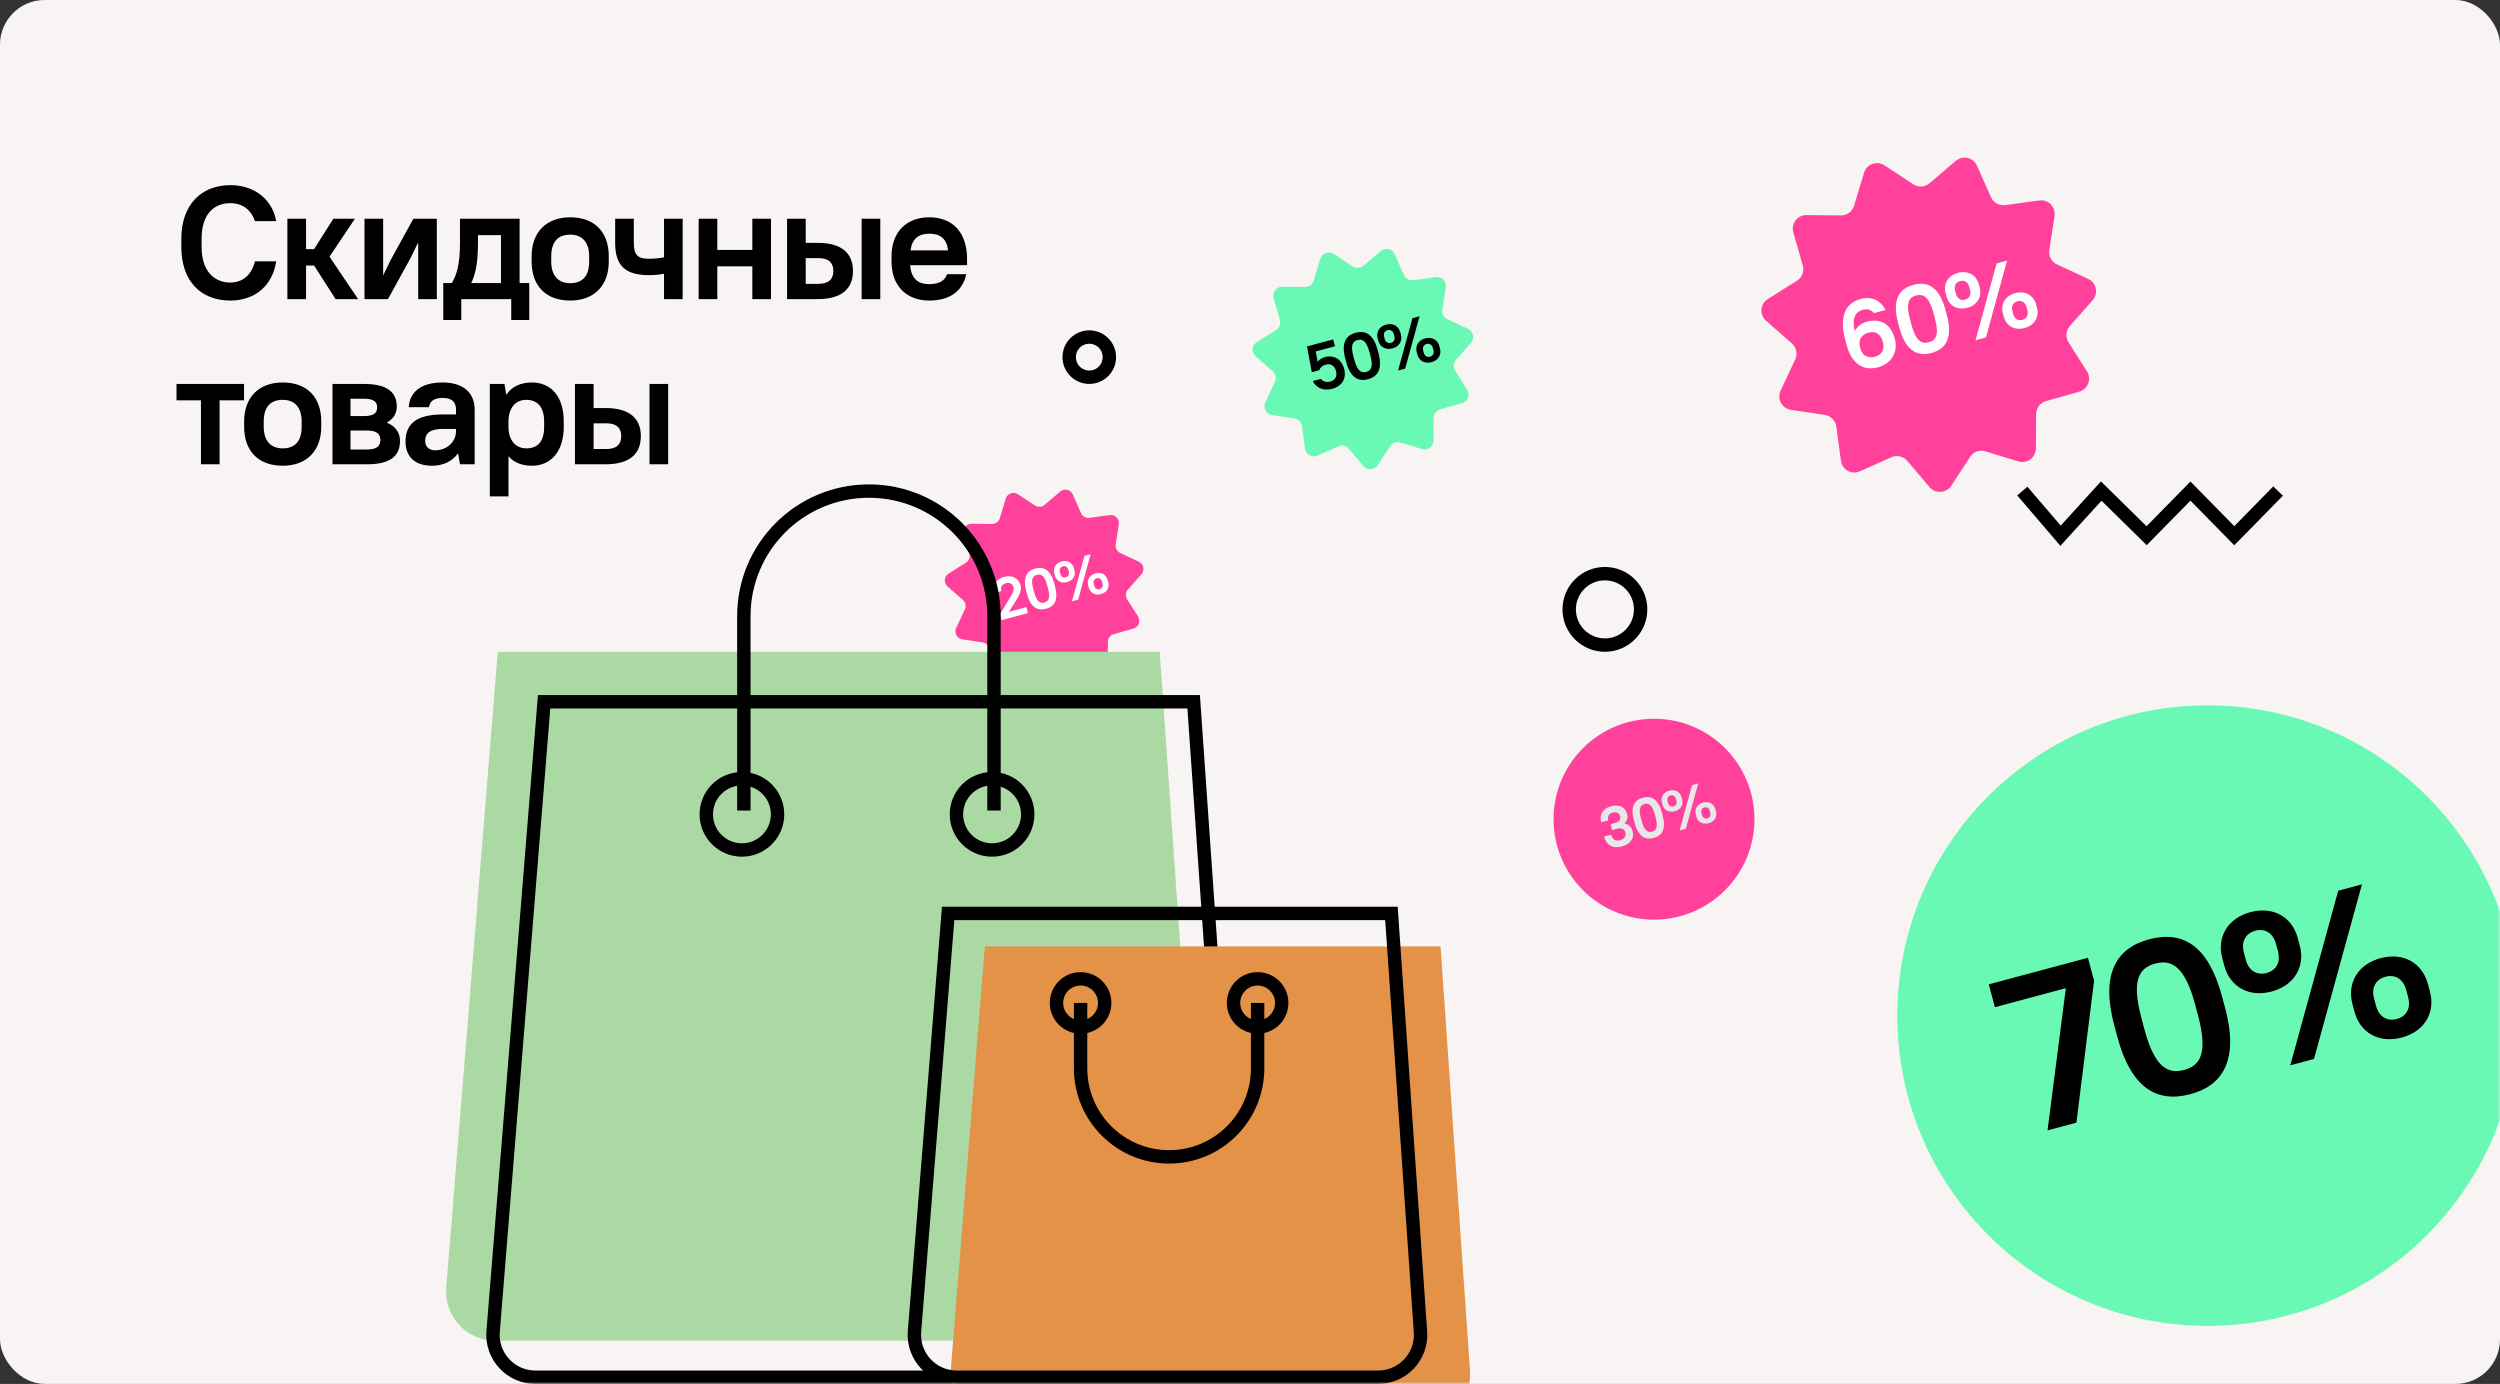 <svg width="560" height="310" viewBox="0 0 560 310" fill="none" xmlns="http://www.w3.org/2000/svg">
<rect x="0" y="0" width="560" height="310" fill="#333333" stroke="none"/>
<rect width="560" height="310" rx="10" fill="#F7F4F3"/>
<mask id="mask0" mask-type="alpha" maskUnits="userSpaceOnUse" x="0" y="0" width="560" height="310">
<rect width="560" height="310" rx="10" fill="#F7F4F3"/>
</mask>
<g mask="url(#mask0)">
<path d="M248.59 115.375C249.783 115.212 250.797 116.244 250.614 117.434L249.915 121.967C249.793 122.759 250.209 123.536 250.935 123.875L255.093 125.811C256.185 126.319 256.48 127.735 255.682 128.637L252.644 132.073C252.113 132.673 252.043 133.552 252.471 134.229L254.922 138.106C255.566 139.124 255.048 140.474 253.889 140.802L249.476 142.05C248.705 142.268 248.17 142.969 248.164 143.77L248.131 148.357C248.122 149.561 246.956 150.417 245.804 150.066L241.417 148.73C240.65 148.496 239.822 148.797 239.384 149.468L236.875 153.308C236.217 154.317 234.773 154.407 233.994 153.489L231.025 149.993C230.507 149.382 229.647 149.187 228.916 149.514L224.73 151.389C223.631 151.881 222.368 151.177 222.208 149.983L221.601 145.437C221.495 144.643 220.877 144.014 220.085 143.894L215.55 143.208C214.359 143.028 213.677 141.752 214.189 140.662L216.136 136.509C216.476 135.784 216.296 134.921 215.695 134.392L212.25 131.363C211.346 130.567 211.462 129.126 212.481 128.485L216.365 126.044C217.043 125.618 217.358 124.795 217.138 124.024L215.879 119.614C215.548 118.456 216.425 117.306 217.629 117.318L222.215 117.364C223.017 117.372 223.727 116.85 223.958 116.083L225.283 111.692C225.631 110.539 226.99 110.045 227.997 110.706L231.83 113.225C232.5 113.665 233.379 113.61 233.989 113.089L237.477 110.111C238.393 109.33 239.804 109.649 240.293 110.75L242.156 114.941C242.482 115.673 243.251 116.102 244.045 115.994L248.59 115.375Z" fill="#FF419C"/>
<path d="M224.362 138.914L230.264 137.333L229.907 136.002L225.977 137.055L227.467 134.731C228.481 133.14 228.864 132.109 228.598 131.117C228.174 129.535 226.773 128.726 224.927 129.221C223.094 129.712 222.272 131.116 222.73 132.824L224.312 132.4C224.073 131.509 224.45 130.856 225.304 130.627C226.158 130.398 226.811 130.775 227.016 131.541C227.174 132.131 226.944 132.731 226.113 134.098L224.005 137.583L224.362 138.914ZM234.31 136.37C236.243 135.852 237.126 134.323 236.329 131.347L236.154 130.694C235.349 127.693 233.853 126.829 231.894 127.354C229.96 127.872 229.078 129.401 229.875 132.377L230.05 133.03C230.854 136.031 232.363 136.891 234.31 136.37ZM233.933 134.964C232.979 135.219 232.214 134.778 231.632 132.606L231.457 131.953C230.868 129.755 231.291 129.023 232.271 128.76C233.212 128.508 233.989 128.946 234.571 131.118L234.746 131.771C235.335 133.969 234.9 134.704 233.933 134.964ZM239.038 130.392C240.369 130.036 241.004 128.937 240.674 127.707L240.559 127.28C240.23 126.049 239.131 125.415 237.8 125.771C236.469 126.128 235.835 127.227 236.165 128.457L236.279 128.884C236.609 130.115 237.707 130.749 239.038 130.392ZM238.749 129.312C238.184 129.464 237.706 129.188 237.535 128.548L237.42 128.121C237.249 127.48 237.524 127.003 238.089 126.851C238.642 126.703 239.12 126.979 239.291 127.619L239.406 128.046C239.577 128.687 239.301 129.164 238.749 129.312ZM246.62 133.071C247.951 132.715 248.585 131.616 248.256 130.386L248.141 129.959C247.811 128.728 246.713 128.094 245.382 128.45C244.051 128.807 243.416 129.906 243.746 131.136L243.861 131.563C244.19 132.794 245.289 133.428 246.62 133.071ZM246.331 131.991C245.766 132.143 245.288 131.867 245.116 131.227L245.002 130.8C244.83 130.159 245.106 129.682 245.671 129.53C246.224 129.382 246.701 129.658 246.873 130.298L246.987 130.725C247.159 131.366 246.883 131.843 246.331 131.991ZM240.123 134.691L241.504 134.321L244.297 124.152L242.916 124.522L240.123 134.691Z" fill="white"/>
<path d="M111.5 146H259.776L269.73 288.544C270.174 294.905 265.134 300.31 258.757 300.31H110.927C104.502 300.31 99.444 294.827 99.963 288.422L111.5 146Z" fill="#ABD9A3"/>
<path d="M110.458 298.233L121.883 157.19H267.377L277.234 298.338C277.617 303.832 273.264 308.5 267.757 308.5H119.927C114.378 308.5 110.01 303.764 110.458 298.233Z" stroke="black" stroke-width="3"/>
<path d="M220.606 212H322.685L329.287 307.135C329.729 313.495 324.689 318.897 318.314 318.897H223.921C217.498 318.897 212.441 313.416 212.957 307.014L220.606 212Z" fill="#E49248"/>
<path d="M204.848 298.238L212.386 204.603H311.682L318.187 298.342C318.568 303.835 314.216 308.5 308.71 308.5H214.318C208.77 308.5 204.403 303.767 204.848 298.238Z" stroke="black" stroke-width="3"/>
<circle cx="166.19" cy="182.414" r="7.983" stroke="black" stroke-width="3"/>
<circle cx="222.225" cy="182.414" r="7.983" stroke="black" stroke-width="3"/>
<circle cx="242.051" cy="224.655" r="5.397" stroke="black" stroke-width="3"/>
<circle cx="281.707" cy="224.655" r="5.397" stroke="black" stroke-width="3"/>
<path d="M166.621 181.552V138.017C166.621 122.544 179.165 110 194.638 110V110C210.112 110 222.656 122.544 222.656 138.017V181.552" stroke="black" stroke-width="3"/>
<path d="M281.707 224.655L281.707 239.31C281.707 250.261 272.83 259.138 261.879 259.138V259.138C250.929 259.138 242.052 250.261 242.052 239.31L242.052 224.655" stroke="black" stroke-width="3"/>
<circle cx="494.5" cy="227.5" r="69.5" fill="#69F9B4"/>
<path d="M446.857 225.614L462.746 221.357L458.649 253.202L465.12 251.468L469.073 219.662L467.701 214.542L445.485 220.495L446.857 225.614ZM490.663 245.09C498.101 243.097 501.495 237.218 498.428 225.772L497.755 223.261C494.662 211.718 488.906 208.394 481.372 210.413C473.934 212.406 470.54 218.285 473.607 229.731L474.28 232.243C477.373 243.785 483.177 247.096 490.663 245.09ZM489.214 239.681C485.543 240.664 482.604 238.967 480.365 230.612L479.692 228.101C477.428 219.649 479.054 216.832 482.821 215.822C486.443 214.852 489.431 216.536 491.67 224.891L492.343 227.403C494.607 235.854 492.933 238.684 489.214 239.681ZM508.85 222.099C513.97 220.728 516.409 216.502 515.141 211.769L514.701 210.127C513.433 205.394 509.207 202.955 504.088 204.326C498.969 205.698 496.529 209.924 497.797 214.657L498.237 216.299C499.505 221.032 503.731 223.471 508.85 222.099ZM507.737 217.946C505.564 218.528 503.727 217.468 503.067 215.005L502.627 213.363C501.967 210.899 503.027 209.062 505.201 208.48C507.326 207.911 509.163 208.971 509.823 211.434L510.263 213.076C510.923 215.539 509.862 217.377 507.737 217.946ZM538.011 232.403C543.13 231.032 545.57 226.806 544.301 222.073L543.861 220.431C542.593 215.698 538.368 213.259 533.248 214.63C528.129 216.002 525.689 220.227 526.958 224.96L527.398 226.602C528.666 231.336 532.891 233.775 538.011 232.403ZM536.898 228.25C534.724 228.832 532.887 227.772 532.227 225.308L531.787 223.666C531.127 221.203 532.188 219.366 534.361 218.784C536.486 218.214 538.323 219.275 538.983 221.738L539.423 223.38C540.083 225.843 539.023 227.68 536.898 228.25ZM513.022 238.633L518.334 237.21L529.077 198.097L523.764 199.52L513.022 238.633Z" fill="black"/>
</g>
<path d="M321.619 62.07C322.944 61.89 324.069 63.035 323.866 64.357L323.09 69.39C322.955 70.269 323.416 71.132 324.223 71.508L328.839 73.657C330.052 74.222 330.379 75.794 329.493 76.795L326.12 80.61C325.531 81.277 325.452 82.252 325.928 83.004L328.649 87.308C329.364 88.439 328.79 89.938 327.503 90.302L322.602 91.687C321.746 91.929 321.153 92.708 321.147 93.597L321.109 98.69C321.099 100.027 319.805 100.978 318.526 100.588L313.655 99.104C312.804 98.845 311.884 99.179 311.397 99.924L308.612 104.188C307.881 105.307 306.279 105.408 305.413 104.388L302.117 100.506C301.542 99.828 300.587 99.612 299.775 99.975L295.127 102.057C293.907 102.603 292.504 101.821 292.328 100.496L291.654 95.448C291.536 94.566 290.85 93.868 289.97 93.735L284.935 92.973C283.613 92.773 282.856 91.357 283.423 90.147L285.586 85.536C285.963 84.73 285.764 83.772 285.096 83.185L281.272 79.822C280.268 78.938 280.396 77.338 281.528 76.626L285.84 73.916C286.593 73.443 286.943 72.529 286.699 71.674L285.3 66.777C284.933 65.491 285.906 64.214 287.243 64.228L292.336 64.279C293.225 64.288 294.014 63.708 294.271 62.857L295.741 57.981C296.128 56.701 297.637 56.153 298.754 56.887L303.011 59.683C303.754 60.172 304.731 60.111 305.407 59.533L309.281 56.227C310.298 55.358 311.864 55.713 312.407 56.935L314.476 61.589C314.837 62.402 315.692 62.878 316.573 62.758L321.619 62.07Z" fill="#69F9B4"/>
<path d="M293.843 83.381L295.524 82.931C295.704 82.386 296.205 81.879 296.958 81.677C298.06 81.382 298.941 81.891 299.264 83.094C299.586 84.296 299.077 85.178 297.976 85.473C297.135 85.698 296.368 85.5 295.888 84.868L294.062 85.357C294.857 86.992 296.556 87.593 298.41 87.096C300.671 86.49 301.66 84.734 301.089 82.605C300.515 80.46 298.784 79.449 296.813 79.977C296.103 80.167 295.535 80.537 295.154 81.027L294.722 78.72L299.04 77.563L298.628 76.028L292.76 77.6L293.843 83.381ZM306.458 84.94C308.689 84.342 309.707 82.578 308.787 79.144L308.586 78.391C307.658 74.928 305.931 73.931 303.67 74.537C301.439 75.135 300.421 76.898 301.341 80.332L301.543 81.085C302.471 84.548 304.212 85.541 306.458 84.94ZM306.023 83.317C304.922 83.612 304.04 83.103 303.369 80.596L303.167 79.843C302.487 77.307 302.975 76.462 304.105 76.159C305.192 75.868 306.088 76.373 306.76 78.88L306.962 79.633C307.641 82.169 307.139 83.018 306.023 83.317ZM311.914 78.043C313.45 77.631 314.182 76.363 313.801 74.943L313.669 74.451C313.289 73.031 312.021 72.299 310.485 72.711C308.95 73.122 308.218 74.39 308.598 75.81L308.73 76.302C309.111 77.722 310.378 78.454 311.914 78.043ZM311.58 76.796C310.928 76.971 310.377 76.653 310.179 75.914L310.047 75.421C309.849 74.683 310.167 74.131 310.819 73.957C311.457 73.786 312.008 74.104 312.206 74.843L312.338 75.336C312.536 76.075 312.218 76.626 311.58 76.796ZM320.662 81.134C322.198 80.722 322.93 79.454 322.549 78.035L322.417 77.542C322.037 76.122 320.769 75.39 319.233 75.802C317.698 76.213 316.966 77.481 317.346 78.901L317.478 79.393C317.859 80.813 319.126 81.545 320.662 81.134ZM320.328 79.888C319.676 80.062 319.125 79.744 318.927 79.005L318.795 78.513C318.597 77.774 318.915 77.222 319.567 77.048C320.205 76.877 320.756 77.195 320.954 77.934L321.086 78.427C321.284 79.166 320.966 79.717 320.328 79.888ZM313.165 83.003L314.759 82.576L317.982 70.842L316.388 71.269L313.165 83.003Z" fill="black"/>
<path d="M456.812 44.903C458.822 44.629 460.53 46.367 460.221 48.372L459.044 56.01C458.839 57.344 459.539 58.654 460.763 59.223L467.768 62.486C469.607 63.342 470.105 65.727 468.761 67.247L463.641 73.036C462.747 74.047 462.628 75.528 463.35 76.668L467.48 83.2C468.564 84.915 467.692 87.19 465.74 87.742L458.304 89.845C457.005 90.212 456.105 91.393 456.095 92.743L456.038 100.47C456.023 102.499 454.059 103.942 452.119 103.351L444.726 101.099C443.435 100.706 442.039 101.213 441.301 102.343L437.075 108.813C435.966 110.512 433.534 110.664 432.221 109.118L427.219 103.227C426.345 102.198 424.897 101.869 423.665 102.421L416.612 105.579C414.761 106.409 412.632 105.222 412.364 103.211L411.341 95.551C411.162 94.213 410.122 93.154 408.787 92.952L401.146 91.796C399.14 91.492 397.991 89.344 398.853 87.507L402.133 80.51C402.706 79.288 402.403 77.834 401.39 76.943L395.587 71.839C394.064 70.499 394.259 68.07 395.976 66.991L402.519 62.879C403.662 62.16 404.193 60.773 403.822 59.476L401.7 52.045C401.143 50.094 402.62 48.156 404.649 48.177L412.376 48.255C413.726 48.268 414.922 47.389 415.312 46.096L417.544 38.698C418.13 36.755 420.42 35.924 422.116 37.038L428.575 41.281C429.703 42.022 431.185 41.929 432.212 41.053L438.089 36.035C439.632 34.718 442.008 35.257 442.833 37.111L445.972 44.172C446.52 45.406 447.817 46.129 449.155 45.947L456.812 44.903Z" fill="#FF419C"/>
<path d="M420.676 82.276C423.693 81.467 425.218 78.827 424.449 75.958L424.381 75.703C423.549 72.6 421.205 71.247 418.166 72.061C416.955 72.386 416.018 73.138 415.448 74.156C414.78 71.238 415.652 69.82 417.331 69.37C418.458 69.068 419.239 69.519 419.746 70.135L422.359 69.435C421.365 67.423 419.371 66.272 416.8 66.961C413.527 67.838 411.878 70.694 413.342 76.156L413.638 77.261C414.805 81.617 417.446 83.141 420.676 82.276ZM418.592 74.498C420.037 74.111 421.276 74.827 421.703 76.421L421.771 76.675C422.198 78.269 421.483 79.509 420.038 79.896C418.38 80.34 417.141 79.624 416.714 78.031L416.645 77.776C416.218 76.182 416.934 74.942 418.592 74.498ZM432.676 79.06C435.949 78.183 437.442 75.597 436.093 70.561L435.797 69.456C434.436 64.377 431.903 62.914 428.588 63.803C425.315 64.68 423.822 67.266 425.171 72.302L425.468 73.407C426.828 78.486 429.382 79.943 432.676 79.06ZM432.038 76.68C430.423 77.113 429.13 76.366 428.145 72.69L427.849 71.585C426.853 67.866 427.568 66.627 429.226 66.183C430.819 65.756 432.134 66.497 433.119 70.173L433.415 71.278C434.412 74.997 433.675 76.242 432.038 76.68ZM440.678 68.945C442.931 68.341 444.004 66.482 443.446 64.399L443.253 63.677C442.695 61.594 440.836 60.521 438.583 61.124C436.331 61.728 435.257 63.587 435.815 65.67L436.009 66.392C436.567 68.475 438.426 69.548 440.678 68.945ZM440.189 67.117C439.233 67.373 438.424 66.906 438.134 65.823L437.94 65.1C437.65 64.016 438.116 63.208 439.073 62.952C440.008 62.701 440.816 63.168 441.106 64.252L441.3 64.974C441.59 66.058 441.124 66.867 440.189 67.117ZM453.509 73.478C455.762 72.875 456.835 71.016 456.277 68.933L456.083 68.21C455.525 66.128 453.666 65.055 451.414 65.658C449.161 66.262 448.088 68.121 448.646 70.203L448.839 70.926C449.397 73.008 451.257 74.082 453.509 73.478ZM453.019 71.651C452.063 71.907 451.255 71.44 450.964 70.356L450.771 69.634C450.48 68.55 450.947 67.742 451.903 67.486C452.838 67.235 453.647 67.702 453.937 68.785L454.131 69.508C454.421 70.592 453.954 71.4 453.019 71.651ZM442.514 76.219L444.851 75.593L449.578 58.383L447.241 59.01L442.514 76.219Z" fill="white"/>
<circle cx="370.5" cy="183.5" r="22.5" fill="#FF419C"/>
<path d="M363.263 189.622C365.335 189.067 366.116 187.713 365.703 186.169C365.47 185.302 364.854 184.66 363.889 184.474C364.51 183.877 364.68 183.105 364.464 182.301C364.071 180.832 362.781 180.088 360.847 180.606C359.014 181.097 358.22 182.454 358.65 184.209L360.232 183.785C360.059 182.836 360.408 182.231 361.224 182.012C362.116 181.773 362.721 182.123 362.909 182.826C363.087 183.491 362.735 184.084 361.931 184.299L360.776 184.609L361.133 185.94L362.288 185.63C363.255 185.371 363.898 185.764 364.09 186.48C364.305 187.283 363.916 187.94 362.886 188.215C361.894 188.481 361.229 188.108 360.885 186.975L359.303 187.399C359.862 189.335 361.292 190.15 363.263 189.622ZM370.422 187.704C372.355 187.186 373.238 185.657 372.44 182.681L372.266 182.028C371.461 179.027 369.965 178.163 368.006 178.688C366.072 179.206 365.19 180.734 365.987 183.71L366.162 184.363C366.966 187.365 368.475 188.225 370.422 187.704ZM370.045 186.297C369.09 186.553 368.326 186.112 367.744 183.939L367.569 183.286C366.98 181.089 367.403 180.357 368.383 180.094C369.324 179.842 370.101 180.28 370.683 182.452L370.858 183.105C371.447 185.303 371.012 186.038 370.045 186.297ZM375.15 181.726C376.481 181.37 377.116 180.271 376.786 179.04L376.671 178.613C376.342 177.383 375.243 176.749 373.912 177.105C372.581 177.462 371.947 178.56 372.276 179.791L372.391 180.218C372.721 181.449 373.819 182.083 375.15 181.726ZM374.861 180.646C374.296 180.798 373.818 180.522 373.647 179.882L373.532 179.455C373.361 178.814 373.636 178.337 374.201 178.185C374.754 178.037 375.232 178.313 375.403 178.953L375.518 179.38C375.689 180.021 375.413 180.498 374.861 180.646ZM382.732 184.405C384.063 184.049 384.697 182.95 384.368 181.719L384.253 181.292C383.923 180.062 382.825 179.428 381.494 179.784C380.163 180.141 379.528 181.239 379.858 182.47L379.973 182.897C380.302 184.128 381.401 184.762 382.732 184.405ZM382.443 183.325C381.878 183.477 381.4 183.201 381.228 182.561L381.114 182.134C380.942 181.493 381.218 181.016 381.783 180.864C382.336 180.716 382.813 180.992 382.985 181.632L383.099 182.059C383.271 182.7 382.995 183.177 382.443 183.325ZM376.235 186.025L377.616 185.655L380.409 175.485L379.028 175.856L376.235 186.025Z" fill="#E8E8E8"/>
<path d="M51.6 67.324C57.432 67.324 61.14 63.616 61.86 58.54H57.108C56.424 61.384 54.516 63.292 51.6 63.292C47.856 63.292 45.156 60.592 45.156 55.336V53.464C45.156 48.136 47.784 45.508 51.6 45.508C54.588 45.508 56.388 47.308 57.108 49.54H61.86C61.14 45.148 57.468 41.476 51.6 41.476C45.048 41.476 40.62 45.904 40.62 53.464V55.336C40.62 62.968 44.976 67.324 51.6 67.324ZM75.177 67H80.217L73.809 57.496L79.497 49H74.673L70.353 55.804H68.553V49H64.377V67H68.553V59.476H70.353L75.177 67ZM93.673 67H97.849V49H92.593L87.445 58.36L85.825 61.708V49H81.649V67H86.905L92.053 57.64L93.673 54.292V67ZM114.52 71.68H118.552V63.4H116.392V49H103.036V54.4C103.036 59.26 102.28 61.672 101.2 63.4H99.292V71.68H103.324V67H114.52V71.68ZM107.068 54.4V52.672H112.216V63.4H105.556C106.312 61.852 107.068 59.476 107.068 54.4ZM127.725 67.324C133.053 67.324 136.365 64.012 136.365 58.576V57.424C136.365 51.916 133.125 48.676 127.725 48.676C122.397 48.676 119.085 51.988 119.085 57.424V58.576C119.085 64.084 122.325 67.324 127.725 67.324ZM127.725 63.436C125.097 63.436 123.477 61.816 123.477 58.576V57.424C123.477 54.112 125.025 52.564 127.725 52.564C130.353 52.564 131.973 54.184 131.973 57.424V58.576C131.973 61.888 130.425 63.436 127.725 63.436ZM148.741 67H152.917V49H148.741V57.64C147.805 57.82 146.653 57.964 145.357 57.964C142.837 57.964 141.973 57.1 141.973 54.4V49H137.797V54.4C137.797 59.44 139.993 61.636 145.357 61.636C146.689 61.636 147.805 61.492 148.741 61.312V67ZM168.525 67H172.701V49H168.525V55.984H160.677V49H156.501V67H160.677V59.656H168.525V67ZM176.303 67H183.143C188.651 67 191.063 64.588 191.063 60.7C191.063 56.812 188.651 54.4 183.143 54.4H180.479V49H176.303V67ZM193.007 67H197.183V49H193.007V67ZM183.323 57.82C185.627 57.82 186.671 58.864 186.671 60.7C186.671 62.536 185.627 63.58 183.323 63.58H180.479V57.82H183.323ZM208.162 67.324C213.202 67.324 215.722 64.804 216.442 61.42H212.122C211.762 62.608 210.718 63.652 208.162 63.652C205.606 63.652 204.094 62.392 203.878 59.404H216.622V58C216.622 52.06 213.382 48.676 208.162 48.676C203.014 48.676 199.702 51.988 199.702 57.424V58.576C199.702 64.012 203.014 67.324 208.162 67.324ZM208.162 52.348C210.61 52.348 212.05 53.428 212.374 56.092H203.95C204.31 53.5 205.75 52.348 208.162 52.348ZM39.54 89.672H45.012V104H49.188V89.672H54.66V86H39.54V89.672ZM63.324 104.324C68.652 104.324 71.964 101.012 71.964 95.576V94.424C71.964 88.916 68.724 85.676 63.324 85.676C57.996 85.676 54.684 88.988 54.684 94.424V95.576C54.684 101.084 57.924 104.324 63.324 104.324ZM63.324 100.436C60.696 100.436 59.076 98.816 59.076 95.576V94.424C59.076 91.112 60.624 89.564 63.324 89.564C65.952 89.564 67.572 91.184 67.572 94.424V95.576C67.572 98.888 66.024 100.436 63.324 100.436ZM74.477 104H82.217C87.617 104 89.597 102.02 89.597 98.744C89.597 97.016 88.697 95.504 86.645 94.676C88.193 93.812 88.877 92.516 88.877 91.076C88.877 87.98 86.897 86 81.497 86H74.477V104ZM82.217 96.44C84.413 96.44 85.205 97.232 85.205 98.564C85.205 99.896 84.413 100.688 82.217 100.688H78.509V96.44H82.217ZM81.497 89.312C83.765 89.312 84.485 90.032 84.485 91.256C84.485 92.48 83.765 93.2 81.497 93.2H78.509V89.312H81.497ZM96.78 104.324C99.3 104.324 101.352 103.316 102.612 101.516L103.044 104H106.32V91.76C106.32 88.088 103.908 85.676 99.12 85.676C94.08 85.676 91.74 88.016 91.56 91.22H96.096C96.276 89.96 97.104 89.132 99.12 89.132C101.244 89.132 102.144 90.032 102.144 91.76V92.84H99.12C93.108 92.84 90.84 95.108 90.84 98.888C90.84 102.272 92.892 104.324 96.78 104.324ZM97.5 100.868C96.06 100.868 95.232 100.04 95.232 98.744C95.232 97.124 96.276 96.08 99.12 96.08H102.144V96.62C102.144 98.888 100.164 100.868 97.5 100.868ZM119.155 104.324C123.259 104.324 126.283 101.3 126.283 95.576V94.424C126.283 88.664 123.295 85.676 119.155 85.676C116.635 85.676 114.655 86.576 113.395 88.448L112.999 86H109.723V111.2H113.899V102.2C115.159 103.64 116.959 104.324 119.155 104.324ZM117.895 100.436C115.591 100.436 113.899 98.744 113.899 95.576V94.208C113.971 91.184 115.627 89.564 117.895 89.564C120.343 89.564 121.891 91.112 121.891 94.424V95.576C121.891 98.96 120.415 100.436 117.895 100.436ZM128.788 104H135.628C141.136 104 143.548 101.588 143.548 97.7C143.548 93.812 141.136 91.4 135.628 91.4H132.964V86H128.788V104ZM145.492 104H149.668V86H145.492V104ZM135.808 94.82C138.112 94.82 139.156 95.864 139.156 97.7C139.156 99.536 138.112 100.58 135.808 100.58H132.964V94.82H135.808Z" fill="black"/>
<path d="M453 110L461.563 120L470.677 110L480.843 120L490.659 110L500.474 120L510.29 110" stroke="black" stroke-width="3"/>
<circle cx="244" cy="80" r="4.5" stroke="black" stroke-width="3"/>
<circle cx="359.5" cy="136.5" r="8" stroke="black" stroke-width="3"/>
</svg>
